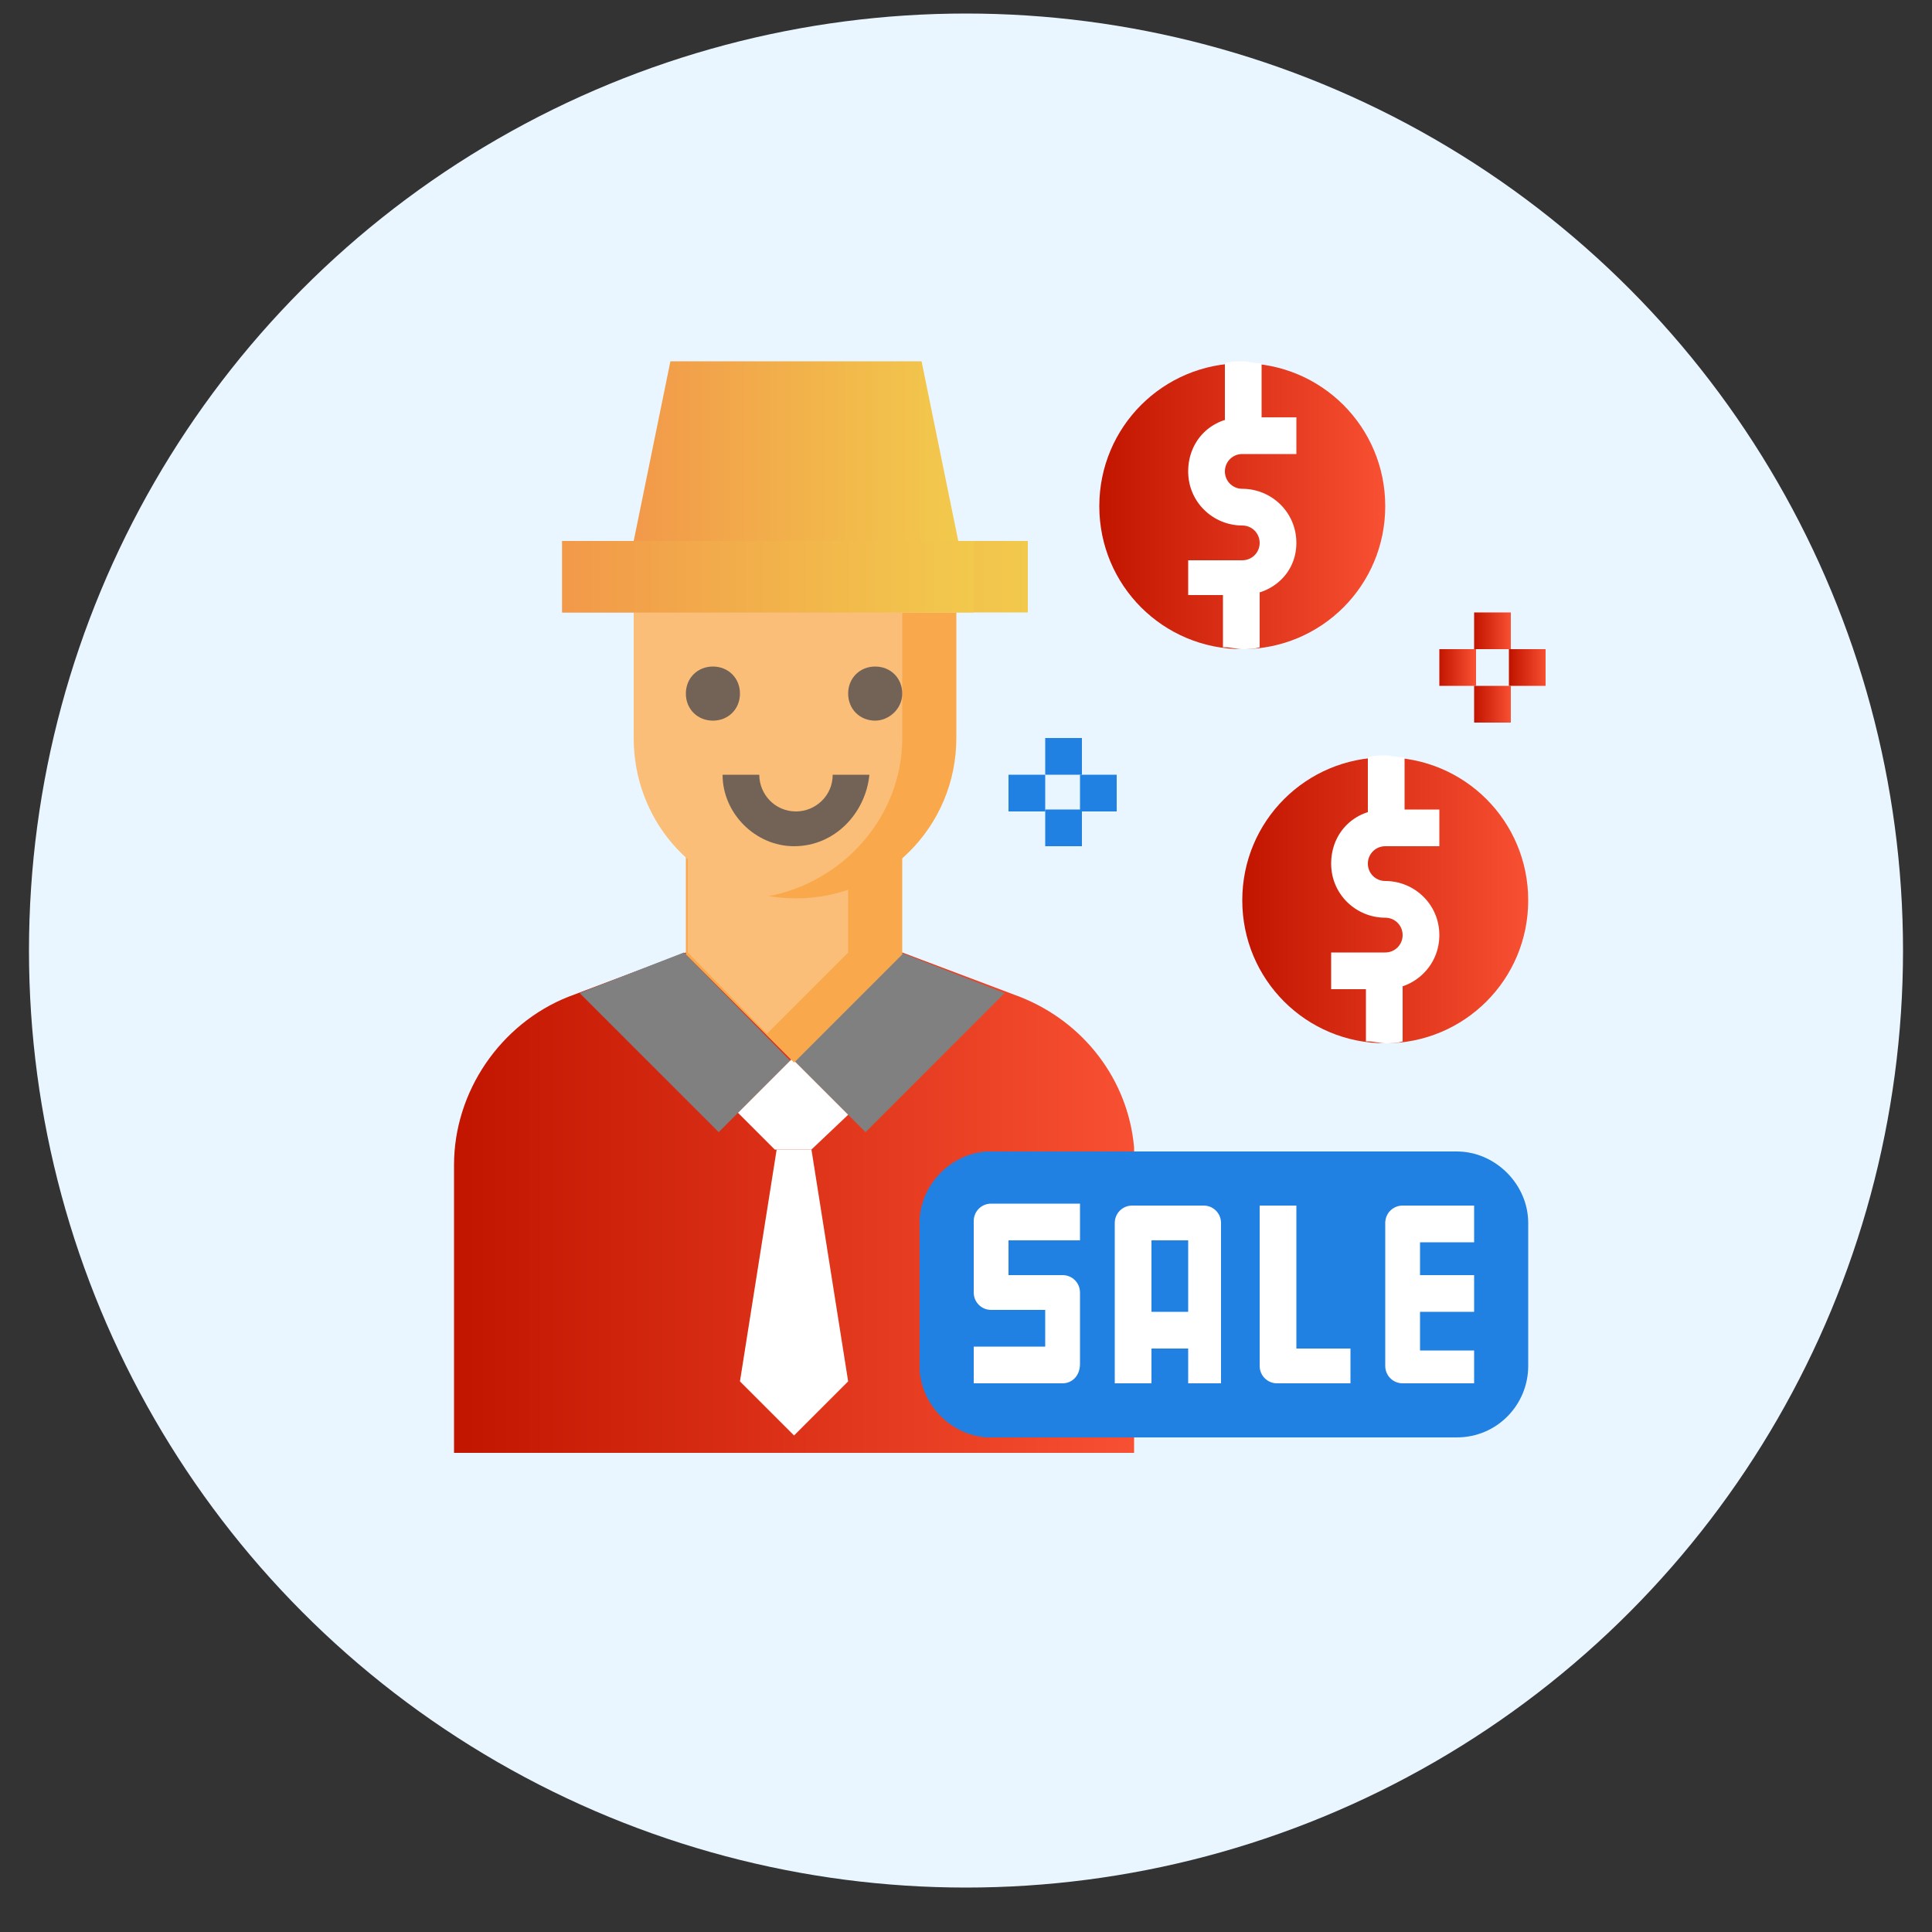 <?xml version="1.0" encoding="utf-8"?>
<!-- Generator: Adobe Illustrator 25.4.1, SVG Export Plug-In . SVG Version: 6.00 Build 0)  -->
<svg version="1.1" id="Capa_1" xmlns="http://www.w3.org/2000/svg" xmlns:xlink="http://www.w3.org/1999/xlink" x="0px" y="0px"
	 width="100px" height="100px" viewBox="0 0 100 100" style="enable-background:new 0 0 100 100;" xml:space="preserve">
<rect x="0" y="0" width="100" height="100" fill="#333333" stroke="none"/>
<style type="text/css">
	.st0{fill:#EAF6FF;}
	.st1{fill:url(#SVGID_1_);}
	.st2{fill:url(#SVGID_00000129192165087347916090000006499614798789567107_);}
	.st3{fill:url(#SVGID_00000115478693461097898190000015753632311859961226_);}
	.st4{fill:url(#SVGID_00000088850806021110477930000015033853682882465675_);}
	.st5{fill:#7CA1B1;}
	.st6{fill:url(#SVGID_00000090259873126604638440000010516252244929636740_);}
	.st7{fill:url(#SVGID_00000127761004208562395140000005779731779798459532_);}
	.st8{fill:#2081E2;}
	.st9{fill-rule:evenodd;clip-rule:evenodd;fill:#FFDE46;}
	.st10{fill-rule:evenodd;clip-rule:evenodd;fill:#FFCD00;}
	.st11{fill:url(#SVGID_00000065050427254563809820000004651323064258295968_);}
	.st12{fill:url(#SVGID_00000017494723131407531950000011347770640895748013_);}
	.st13{fill:url(#SVGID_00000008124063807916089480000001025414344487318677_);}
	.st14{fill:#E5A30E;}
	.st15{fill:#FFFFFF;}
	.st16{fill:#DB1A00;}
	.st17{fill:url(#SVGID_00000131345349933151015280000004832056727975213238_);}
	.st18{fill:url(#SVGID_00000034077972207350681730000005478143813785367950_);}
	.st19{fill:url(#SVGID_00000008113667577265303640000010710978010033031351_);}
	.st20{fill:#808080;}
	.st21{fill:#F9A94B;}
	.st22{fill:#FABE78;}
	.st23{fill:url(#SVGID_00000087377839595052103520000006953312950221176730_);}
	.st24{fill:url(#SVGID_00000059997423153127501340000013470800738706647170_);}
	.st25{fill:url(#SVGID_00000169558075030222730160000005275636470894203026_);}
	.st26{fill:url(#SVGID_00000014636589629886152980000014079726333918758061_);}
	.st27{fill:url(#SVGID_00000140732169642292974360000005228062216339732359_);}
	.st28{fill:#736357;}
	.st29{fill:url(#SVGID_00000129169284500110048270000002995999264168893602_);}
	.st30{fill:url(#SVGID_00000119834666344721064270000003806976806804528802_);}
	.st31{fill:url(#SVGID_00000062873850236314494240000017206678804194631052_);}
	.st32{fill:url(#SVGID_00000007405747822245633660000018203207154607724949_);}
	.st33{fill:url(#SVGID_00000111897800609111512840000004153429880780066746_);}
	.st34{fill:#EA0A0A;}
	.st35{fill:#F5BF2B;}
	.st36{fill:url(#SVGID_00000023250098071896900910000004798747059063187886_);}
	.st37{fill:url(#SVGID_00000127003826916912752350000012677437587342799238_);}
	.st38{fill:#FEC9A3;}
	.st39{fill:#F5B789;}
	.st40{fill:url(#SVGID_00000092442538050940362150000001289803245770893228_);}
</style>
<circle class="st0" cx="50" cy="49.2" r="48.5"/>
<linearGradient id="SVGID_1_" gradientUnits="userSpaceOnUse" x1="23.502" y1="62.328" x2="58.721" y2="62.328">
	<stop  offset="0" style="stop-color:#C21500"/>
	<stop  offset="1" style="stop-color:#F85032"/>
</linearGradient>
<path class="st1" d="M23.5,75.3v-15c0-3.8,2.4-7.3,5.9-8.7l6.1-2.3l5.6,5.6l5.6-5.6l6.1,2.3c3.3,1.3,5.6,4.3,5.9,7.8v15.8H23.5
	L23.5,75.3z"/>
<path class="st8" d="M75.4,74.4H51.3c-2,0-3.7-1.7-3.7-3.7v-7.4c0-2,1.7-3.7,3.7-3.7h24.1c2,0,3.7,1.7,3.7,3.7v7.4
	C79.1,72.7,77.5,74.4,75.4,74.4z"/>
<path class="st8" d="M76.3,70.7v-7.4c0-2-1.7-3.7-3.7-3.7H51.3c-2,0-3.7,1.7-3.7,3.7v7.4c0,2,1.7,3.7,3.7,3.7h21.3
	C74.7,74.4,76.3,72.7,76.3,70.7z"/>
<path class="st20" d="M40.9,54.9l-3.7,3.7L30,51.4l5.4-2.1L40.9,54.9z"/>
<path class="st20" d="M41.1,54.9l3.7,3.7l7.2-7.2l-5.4-2.1L41.1,54.9z"/>
<path class="st15" d="M43.9,57.7L42,59.5h-1.9l-1.9-1.9l2.8-2.8L43.9,57.7z"/>
<path class="st15" d="M42,59.5l1.9,12l-2.8,2.8l-2.8-2.8l1.9-12"/>
<path class="st21" d="M46.7,42.9v6.5l-5.6,5.6l-5.6-5.6v-6.5H46.7z"/>
<path class="st22" d="M39.7,53.5l4.2-4.2v-6.5h-8.3v6.5L39.7,53.5z"/>
<path class="st21" d="M49.5,31.7v6.5c0,4.6-3.7,8.3-8.3,8.3s-8.3-3.7-8.3-8.3v-6.5"/>
<path class="st22" d="M39.7,46.4c3.9-0.7,7-4.1,7-8.2v-6.5H32.8v6.5C32.8,42.4,35.8,45.8,39.7,46.4z"/>
<linearGradient id="SVGID_00000155868674322310999880000007773912840300710799_" gradientUnits="userSpaceOnUse" x1="29.063" y1="29.89" x2="53.16" y2="29.89">
	<stop  offset="0" style="stop-color:#F2994A"/>
	<stop  offset="1" style="stop-color:#F2C94C"/>
</linearGradient>
<path style="fill:url(#SVGID_00000155868674322310999880000007773912840300710799_);" d="M29.1,28h24.1v3.7H29.1V28z"/>
<linearGradient id="SVGID_00000137130780780280736850000003812522345556854437_" gradientUnits="userSpaceOnUse" x1="29.063" y1="29.89" x2="50.38" y2="29.89">
	<stop  offset="0" style="stop-color:#F2994A"/>
	<stop  offset="1" style="stop-color:#F2C94C"/>
</linearGradient>
<path style="fill:url(#SVGID_00000137130780780280736850000003812522345556854437_);" d="M29.1,28h21.3v3.7H29.1V28z"/>
<linearGradient id="SVGID_00000067229982705890154340000008563536473010268085_" gradientUnits="userSpaceOnUse" x1="32.77" y1="23.402" x2="49.453" y2="23.402">
	<stop  offset="0" style="stop-color:#F2994A"/>
	<stop  offset="1" style="stop-color:#F2C94C"/>
</linearGradient>
<path style="fill:url(#SVGID_00000067229982705890154340000008563536473010268085_);" d="M32.8,28l1.9-9.3h13l1.9,9.3"/>
<linearGradient id="SVGID_00000002344545752460575380000010513466053673600406_" gradientUnits="userSpaceOnUse" x1="56.868" y1="26.182" x2="71.697" y2="26.182">
	<stop  offset="0" style="stop-color:#C21500"/>
	<stop  offset="1" style="stop-color:#F85032"/>
</linearGradient>
<path style="fill:url(#SVGID_00000002344545752460575380000010513466053673600406_);" d="M71.7,26.2c0,4.1-3.3,7.4-7.4,7.4
	c-4.1,0-7.4-3.3-7.4-7.4s3.3-7.4,7.4-7.4C68.4,18.8,71.7,22.1,71.7,26.2z"/>
<linearGradient id="SVGID_00000105402489163720584980000005664551560106012579_" gradientUnits="userSpaceOnUse" x1="64.282" y1="46.572" x2="79.112" y2="46.572">
	<stop  offset="0" style="stop-color:#C21500"/>
	<stop  offset="1" style="stop-color:#F85032"/>
</linearGradient>
<path style="fill:url(#SVGID_00000105402489163720584980000005664551560106012579_);" d="M79.1,46.6c0,4.1-3.3,7.4-7.4,7.4
	c-4.1,0-7.4-3.3-7.4-7.4s3.3-7.4,7.4-7.4C75.8,39.2,79.1,42.5,79.1,46.6z"/>
<path class="st28" d="M41.1,43.8c-2,0-3.7-1.7-3.7-3.7h1.9c0,1,0.8,1.9,1.9,1.9c1,0,1.9-0.8,1.9-1.9h1.9
	C44.8,42.1,43.2,43.8,41.1,43.8z"/>
<path class="st28" d="M36.9,37.3c-0.8,0-1.4-0.6-1.4-1.4s0.6-1.4,1.4-1.4s1.4,0.6,1.4,1.4S37.7,37.3,36.9,37.3z"/>
<path class="st28" d="M45.3,37.3c-0.8,0-1.4-0.6-1.4-1.4s0.6-1.4,1.4-1.4s1.4,0.6,1.4,1.4S46,37.3,45.3,37.3z"/>
<path class="st15" d="M55,71.6h-4.6v-1.9h3.7v-1.9h-2.8c-0.5,0-0.9-0.4-0.9-0.9v-3.7c0-0.5,0.4-0.9,0.9-0.9h4.6v1.9h-3.7V66H55
	c0.5,0,0.9,0.4,0.9,0.9v3.7C55.9,71.2,55.5,71.6,55,71.6z"/>
<path class="st15" d="M63.4,71.6h-1.9v-7.4h-1.9v7.4h-1.9v-8.3c0-0.5,0.4-0.9,0.9-0.9h3.7c0.5,0,0.9,0.4,0.9,0.9V71.6z"/>
<path class="st15" d="M58.7,67.9h3.7v1.9h-3.7V67.9z"/>
<path class="st15" d="M69.8,71.6h-3.7c-0.5,0-0.9-0.4-0.9-0.9v-8.3h1.9v7.4h2.8V71.6z"/>
<path class="st15" d="M76.3,71.6h-3.7c-0.5,0-0.9-0.4-0.9-0.9v-7.4c0-0.5,0.4-0.9,0.9-0.9h3.7v1.9h-2.8v5.6h2.8V71.6z"/>
<path class="st15" d="M72.6,66h3.7v1.9h-3.7V66z"/>
<path class="st15" d="M64.3,30.8h-2.8V29h2.8c0.5,0,0.9-0.4,0.9-0.9s-0.4-0.9-0.9-0.9c-1.5,0-2.8-1.2-2.8-2.8s1.2-2.8,2.8-2.8h2.8
	v1.9h-2.8c-0.5,0-0.9,0.4-0.9,0.9s0.4,0.9,0.9,0.9c1.5,0,2.8,1.2,2.8,2.8S65.8,30.8,64.3,30.8z"/>
<path class="st15" d="M65.2,18.8c-0.3,0-0.6-0.1-0.9-0.1c-0.3,0-0.6,0-0.9,0.1v3.6h1.9V18.8z"/>
<path class="st15" d="M63.4,33.5c0.3,0,0.6,0.1,0.9,0.1c0.3,0,0.6,0,0.9-0.1v-3.6h-1.9V33.5z"/>
<path class="st15" d="M71.7,51.2h-2.8v-1.9h2.8c0.5,0,0.9-0.4,0.9-0.9c0-0.5-0.4-0.9-0.9-0.9c-1.5,0-2.8-1.2-2.8-2.8
	s1.2-2.8,2.8-2.8h2.8v1.9h-2.8c-0.5,0-0.9,0.4-0.9,0.9c0,0.5,0.4,0.9,0.9,0.9c1.5,0,2.8,1.2,2.8,2.8S73.2,51.2,71.7,51.2z"/>
<path class="st15" d="M72.6,39.2c-0.3,0-0.6-0.1-0.9-0.1c-0.3,0-0.6,0-0.9,0.1v3.6h1.9V39.2z"/>
<path class="st15" d="M70.8,53.9c0.3,0,0.6,0.1,0.9,0.1c0.3,0,0.6,0,0.9-0.1v-3.6h-1.9V53.9z"/>
<path class="st8" d="M54.1,38.2h1.9v1.9h-1.9V38.2z"/>
<path class="st8" d="M52.2,40.1h1.9v1.9h-1.9V40.1z"/>
<path class="st8" d="M55.9,40.1h1.9v1.9h-1.9V40.1z"/>
<path class="st8" d="M54.1,41.9h1.9v1.9h-1.9V41.9z"/>
<linearGradient id="SVGID_00000042717080082338935500000018427831203740685957_" gradientUnits="userSpaceOnUse" x1="76.331" y1="32.67" x2="78.185" y2="32.67">
	<stop  offset="0" style="stop-color:#C21500"/>
	<stop  offset="1" style="stop-color:#F85032"/>
</linearGradient>
<path style="fill:url(#SVGID_00000042717080082338935500000018427831203740685957_);" d="M76.3,31.7h1.9v1.9h-1.9V31.7z"/>
<linearGradient id="SVGID_00000101812079193986311620000015184888467381287068_" gradientUnits="userSpaceOnUse" x1="74.477" y1="34.524" x2="76.331" y2="34.524">
	<stop  offset="0" style="stop-color:#C21500"/>
	<stop  offset="1" style="stop-color:#F85032"/>
</linearGradient>
<path style="fill:url(#SVGID_00000101812079193986311620000015184888467381287068_);" d="M74.5,33.6h1.9v1.9h-1.9V33.6z"/>
<linearGradient id="SVGID_00000088109045397318179300000003193883041904468376_" gradientUnits="userSpaceOnUse" x1="78.185" y1="34.524" x2="80.038" y2="34.524">
	<stop  offset="0" style="stop-color:#C21500"/>
	<stop  offset="1" style="stop-color:#F85032"/>
</linearGradient>
<path style="fill:url(#SVGID_00000088109045397318179300000003193883041904468376_);" d="M78.2,33.6H80v1.9h-1.9V33.6z"/>
<linearGradient id="SVGID_00000015322328694563319850000017191573507252499883_" gradientUnits="userSpaceOnUse" x1="76.331" y1="36.377" x2="78.185" y2="36.377">
	<stop  offset="0" style="stop-color:#C21500"/>
	<stop  offset="1" style="stop-color:#F85032"/>
</linearGradient>
<path style="fill:url(#SVGID_00000015322328694563319850000017191573507252499883_);" d="M76.3,35.5h1.9v1.9h-1.9V35.5z"/>
</svg>
